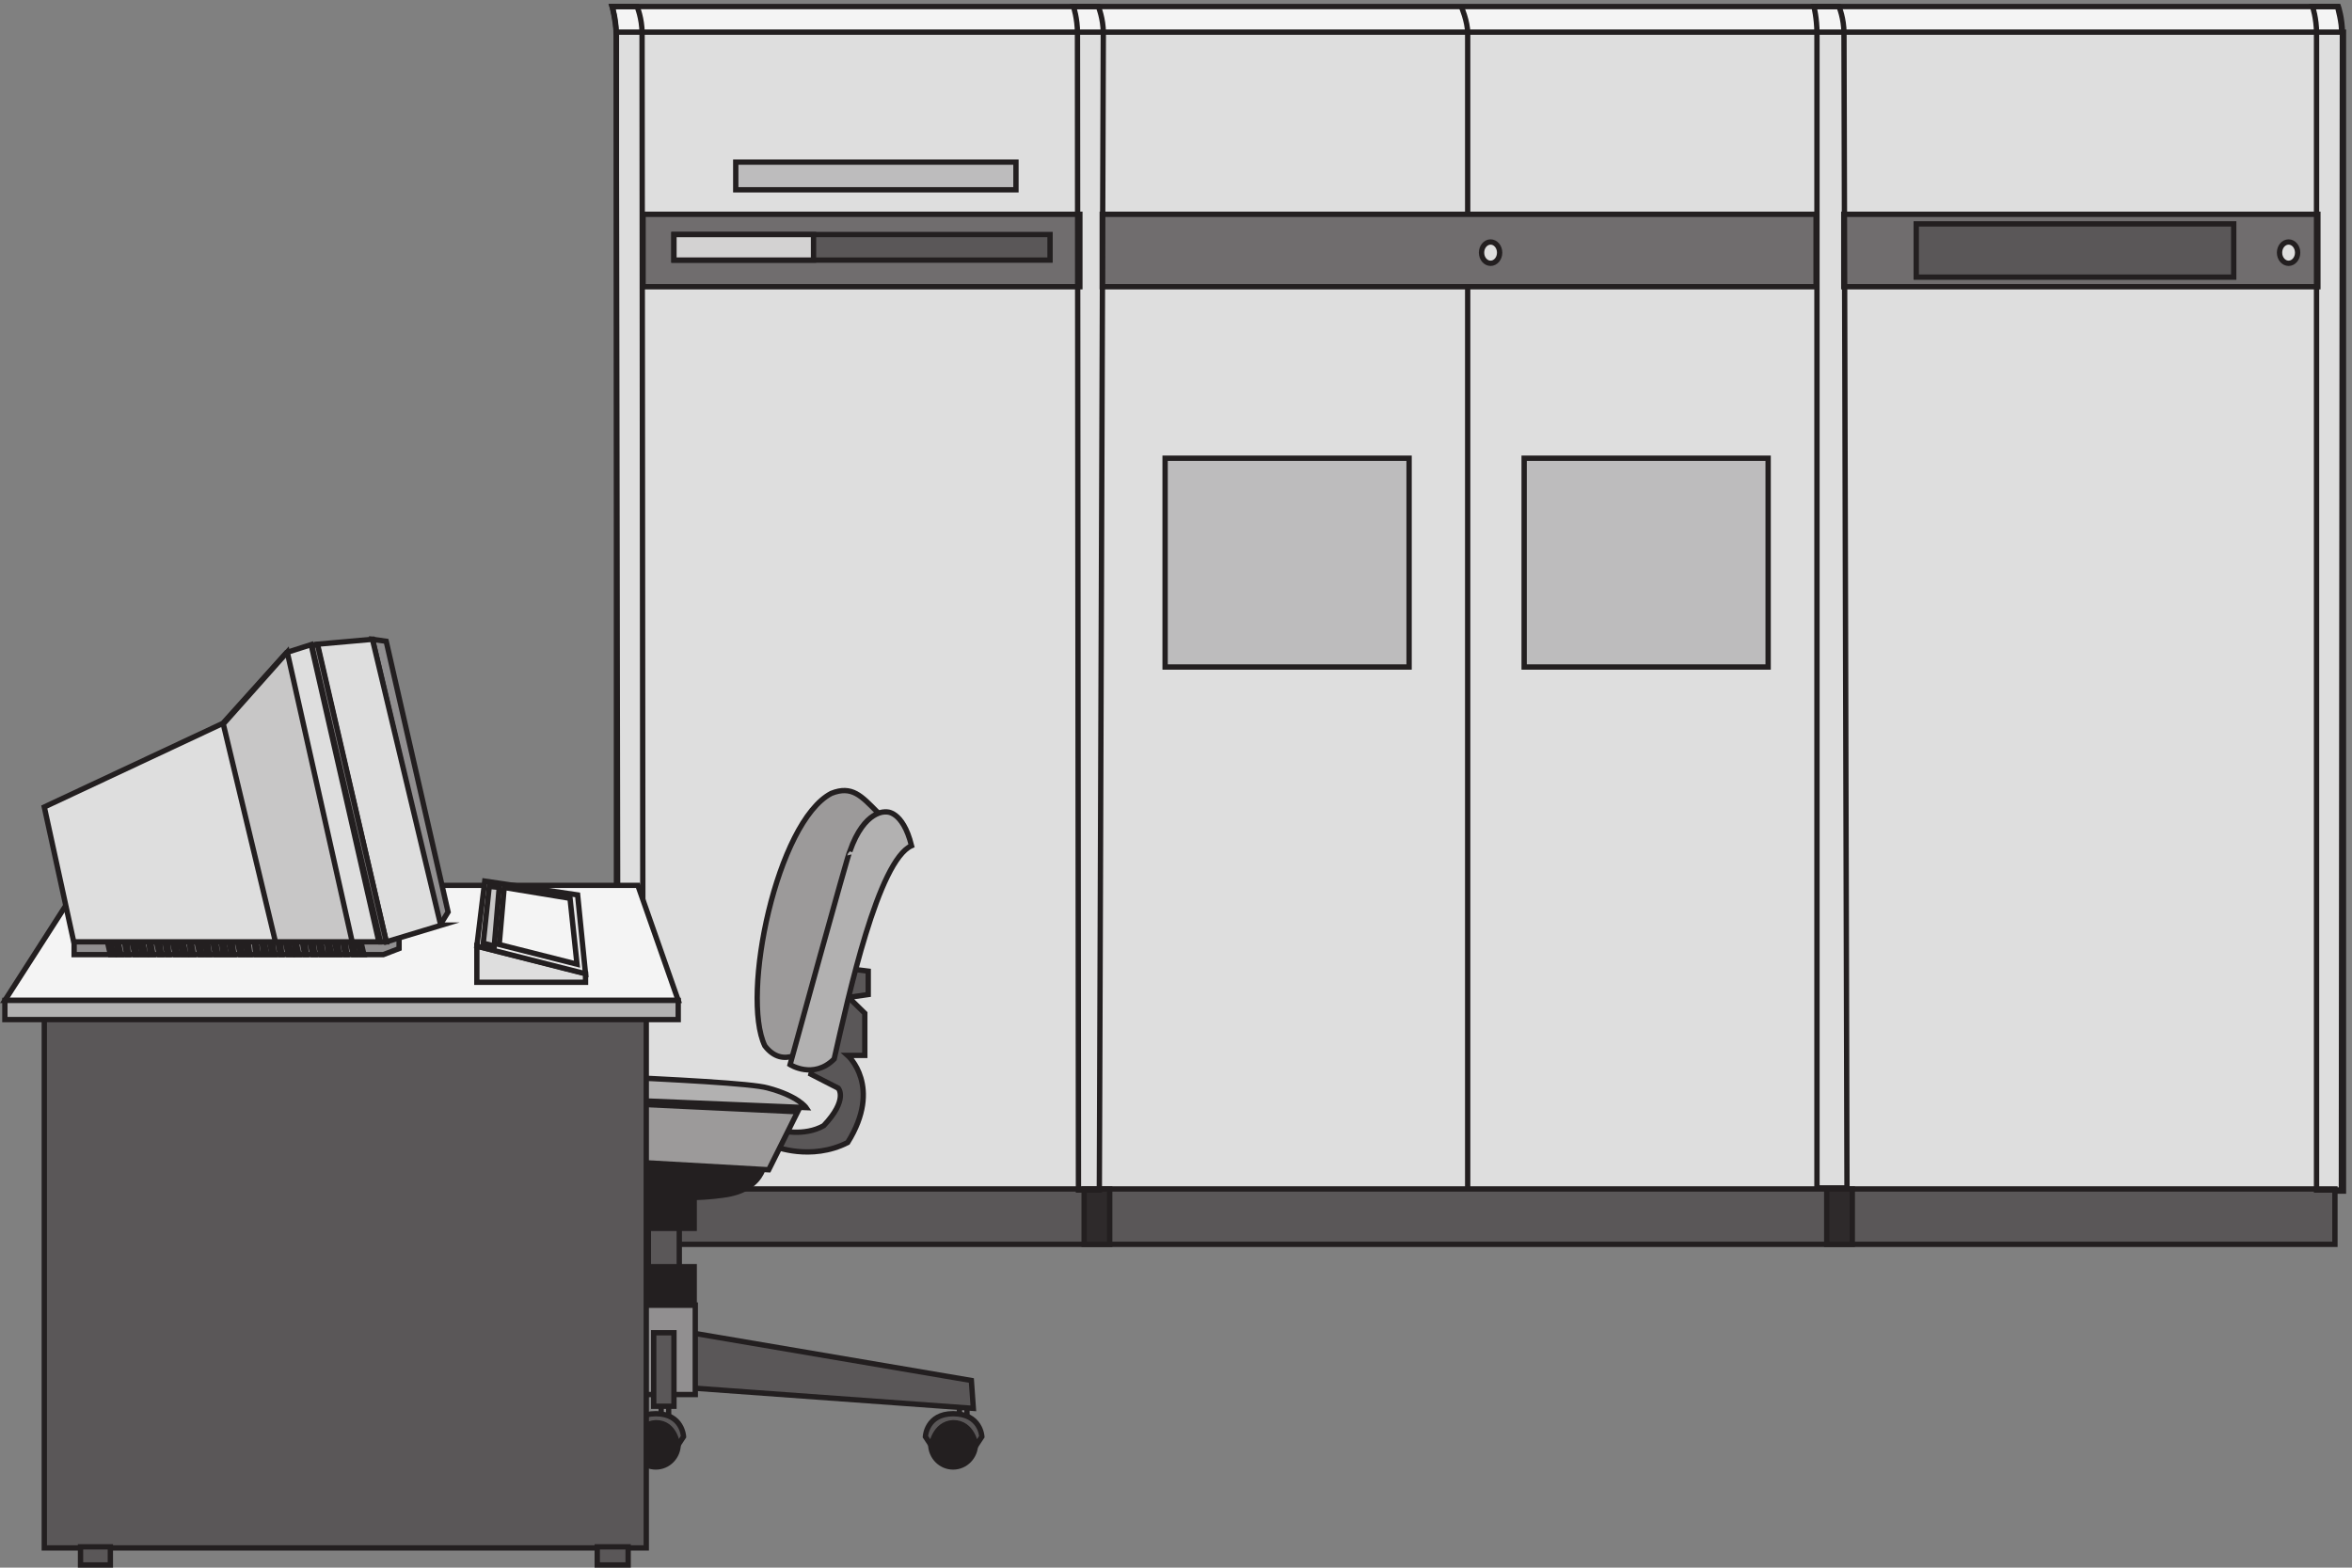 <svg xmlns="http://www.w3.org/2000/svg" xml:space="preserve" width="440.415" height="293.599"><rect width="100%" height="100%" fill="#808080" stroke="none"/><path d="M864.332 2161.66H3295.83v-1632H864.332v1632" style="fill:#dedede;fill-opacity:1;fill-rule:evenodd;stroke:none" transform="matrix(.133 0 0 -.133 .47 293.521)"/><path d="M864.332 2161.66H3295.83v-1632H864.332Z" style="fill:none;stroke:#231f20;stroke-width:7.5;stroke-linecap:butt;stroke-linejoin:miter;stroke-miterlimit:10;stroke-dasharray:none;stroke-opacity:1" transform="matrix(.133 0 0 -.133 .47 293.521)"/><path d="M858.332 2197.66s5.539-23.54 5.539-36H3292.95c1.38 11.08-5.54 36-5.54 36H858.332" style="fill:#f4f4f4;fill-opacity:1;fill-rule:evenodd;stroke:none" transform="matrix(.133 0 0 -.133 .47 293.521)"/><path d="M858.332 2197.66s5.539-23.54 5.539-36H3292.95c1.38 11.08-5.54 36-5.54 36z" style="fill:none;stroke:#231f20;stroke-width:7.5;stroke-linecap:butt;stroke-linejoin:miter;stroke-miterlimit:10;stroke-dasharray:none;stroke-opacity:1" transform="matrix(.133 0 0 -.133 .47 293.521)"/><path d="M2053.83 2197.66s9-20.78 9-37.4V532.66" style="fill:none;stroke:#231f20;stroke-width:7.5;stroke-linecap:butt;stroke-linejoin:miter;stroke-miterlimit:10;stroke-dasharray:none;stroke-opacity:1" transform="matrix(.133 0 0 -.133 .47 293.521)"/><path d="M901.832 1905.16h614.998v-102H901.832v102" style="fill:#706d6e;fill-opacity:1;fill-rule:evenodd;stroke:none" transform="matrix(.133 0 0 -.133 .47 293.521)"/><path d="M901.832 1905.16h614.998v-102H901.832Z" style="fill:none;stroke:#231f20;stroke-width:7.5;stroke-linecap:butt;stroke-linejoin:miter;stroke-miterlimit:10;stroke-dasharray:none;stroke-opacity:1" transform="matrix(.133 0 0 -.133 .47 293.521)"/><path d="M2592.33 1905.16h667.5v-102h-667.5v102" style="fill:#706d6e;fill-opacity:1;fill-rule:evenodd;stroke:none" transform="matrix(.133 0 0 -.133 .47 293.521)"/><path d="M2592.33 1905.16h667.5v-102h-667.5z" style="fill:none;stroke:#231f20;stroke-width:7.5;stroke-linecap:butt;stroke-linejoin:miter;stroke-miterlimit:10;stroke-dasharray:none;stroke-opacity:1" transform="matrix(.133 0 0 -.133 .47 293.521)"/><path d="M1548.33 1905.16h1005v-102h-1005v102" style="fill:#706d6e;fill-opacity:1;fill-rule:evenodd;stroke:none" transform="matrix(.133 0 0 -.133 .47 293.521)"/><path d="M1548.33 1905.16h1005v-102h-1005z" style="fill:none;stroke:#231f20;stroke-width:7.5;stroke-linecap:butt;stroke-linejoin:miter;stroke-miterlimit:10;stroke-dasharray:none;stroke-opacity:1" transform="matrix(.133 0 0 -.133 .47 293.521)"/><path d="M1636.83 1561.66h343.5v-294h-343.5v294" style="fill:#bdbcbd;fill-opacity:1;fill-rule:evenodd;stroke:none" transform="matrix(.133 0 0 -.133 .47 293.521)"/><path d="M1636.83 1561.66h343.5v-294h-343.5z" style="fill:none;stroke:#231f20;stroke-width:7.5;stroke-linecap:butt;stroke-linejoin:miter;stroke-miterlimit:10;stroke-dasharray:none;stroke-opacity:1" transform="matrix(.133 0 0 -.133 .47 293.521)"/><path d="M2142.33 1561.66h343.5v-294h-343.5v294" style="fill:#bdbcbd;fill-opacity:1;fill-rule:evenodd;stroke:none" transform="matrix(.133 0 0 -.133 .47 293.521)"/><path d="M2142.33 1561.66h343.5v-294h-343.5z" style="fill:none;stroke:#231f20;stroke-width:7.5;stroke-linecap:butt;stroke-linejoin:miter;stroke-miterlimit:10;stroke-dasharray:none;stroke-opacity:1" transform="matrix(.133 0 0 -.133 .47 293.521)"/><path d="M1032.33 1978.66h394.5v-39h-394.5v39" style="fill:#bdbcbd;fill-opacity:1;fill-rule:evenodd;stroke:none" transform="matrix(.133 0 0 -.133 .47 293.521)"/><path d="M1032.33 1978.66h394.5v-39h-394.5z" style="fill:none;stroke:#231f20;stroke-width:7.5;stroke-linecap:butt;stroke-linejoin:miter;stroke-miterlimit:10;stroke-dasharray:none;stroke-opacity:1" transform="matrix(.133 0 0 -.133 .47 293.521)"/><path d="M945.332 1876.66h529.498v-36H945.332v36" style="fill:#5a5758;fill-opacity:1;fill-rule:evenodd;stroke:none" transform="matrix(.133 0 0 -.133 .47 293.521)"/><path d="M945.332 1876.66h529.498v-36H945.332Z" style="fill:none;stroke:#231f20;stroke-width:7.5;stroke-linecap:butt;stroke-linejoin:miter;stroke-miterlimit:10;stroke-dasharray:none;stroke-opacity:1" transform="matrix(.133 0 0 -.133 .47 293.521)"/><path d="M2107.83 1851.16c0-8.28-5.71-15-12.75-15s-12.75 6.72-12.75 15c0 8.29 5.71 15 12.75 15s12.75-6.71 12.75-15" style="fill:#dedede;fill-opacity:1;fill-rule:evenodd;stroke:none" transform="matrix(.133 0 0 -.133 .47 293.521)"/><path d="M2107.83 1851.16c0-8.28-5.71-15-12.75-15s-12.75 6.72-12.75 15c0 8.29 5.71 15 12.75 15s12.75-6.71 12.75-15z" style="fill:none;stroke:#231f20;stroke-width:7.5;stroke-linecap:butt;stroke-linejoin:miter;stroke-miterlimit:10;stroke-dasharray:none;stroke-opacity:1" transform="matrix(.133 0 0 -.133 .47 293.521)"/><path d="M3231.33 1851.16c0-8.28-5.71-15-12.75-15s-12.75 6.72-12.75 15c0 8.29 5.71 15 12.75 15s12.75-6.71 12.75-15" style="fill:#dedede;fill-opacity:1;fill-rule:evenodd;stroke:none" transform="matrix(.133 0 0 -.133 .47 293.521)"/><path d="M3231.33 1851.16c0-8.28-5.71-15-12.75-15s-12.75 6.72-12.75 15c0 8.29 5.71 15 12.75 15s12.75-6.71 12.75-15z" style="fill:none;stroke:#231f20;stroke-width:7.5;stroke-linecap:butt;stroke-linejoin:miter;stroke-miterlimit:10;stroke-dasharray:none;stroke-opacity:1" transform="matrix(.133 0 0 -.133 .47 293.521)"/><path d="M2694.33 1891.66h447v-75h-447v75" style="fill:#5a5758;fill-opacity:1;fill-rule:evenodd;stroke:none" transform="matrix(.133 0 0 -.133 .47 293.521)"/><path d="M2694.33 1891.66h447v-75h-447z" style="fill:none;stroke:#231f20;stroke-width:7.5;stroke-linecap:butt;stroke-linejoin:miter;stroke-miterlimit:10;stroke-dasharray:none;stroke-opacity:1" transform="matrix(.133 0 0 -.133 .47 293.521)"/><path d="M876.332 532.664H3283.83v-78H876.332v78" style="fill:#5a5758;fill-opacity:1;fill-rule:evenodd;stroke:none" transform="matrix(.133 0 0 -.133 .47 293.521)"/><path d="M876.332 532.664H3283.83v-78H876.332Z" style="fill:none;stroke:#231f20;stroke-width:7.5;stroke-linecap:butt;stroke-linejoin:miter;stroke-miterlimit:10;stroke-dasharray:none;stroke-opacity:1" transform="matrix(.133 0 0 -.133 .47 293.521)"/><path d="M1522.83 532.664h36v-78h-36v78" style="fill:#2e2a2b;fill-opacity:1;fill-rule:evenodd;stroke:none" transform="matrix(.133 0 0 -.133 .47 293.521)"/><path d="M1522.83 532.664h36v-78h-36z" style="fill:none;stroke:#231f20;stroke-width:7.5;stroke-linecap:butt;stroke-linejoin:miter;stroke-miterlimit:10;stroke-dasharray:none;stroke-opacity:1" transform="matrix(.133 0 0 -.133 .47 293.521)"/><path d="M2568.33 532.664h36v-78h-36v78" style="fill:#2e2a2b;fill-opacity:1;fill-rule:evenodd;stroke:none" transform="matrix(.133 0 0 -.133 .47 293.521)"/><path d="M2568.33 532.664h36v-78h-36z" style="fill:none;stroke:#231f20;stroke-width:7.5;stroke-linecap:butt;stroke-linejoin:miter;stroke-miterlimit:10;stroke-dasharray:none;stroke-opacity:1" transform="matrix(.133 0 0 -.133 .47 293.521)"/><path d="M945.332 1876.66h196.498v-36H945.332v36" style="fill:#d3d2d2;fill-opacity:1;fill-rule:evenodd;stroke:none" transform="matrix(.133 0 0 -.133 .47 293.521)"/><path d="M945.332 1876.66h196.498v-36H945.332Zm2306.998 321s5.6-16.62 5.6-37.4V531.16h35l1.4 1629.1c0 20.78-5.6 37.4-5.6 37.4zm-2393.998 0s5.613-16.62 5.613-37.4l2.809-1629.1h35.078l-1.402 1629.1c0 20.78-7.016 37.4-7.016 37.4zm649.498 0s5.6-16.62 5.6-37.4l1.4-1629.1h29.4l5.6 1629.1c0 20.78-7 37.4-7 37.4zm1042.5 0s4.23-16.62 4.23-37.4V534.16h42.27l-4.23 1626.1c0 20.78-7.04 37.4-7.04 37.4z" style="fill:none;stroke:#231f20;stroke-width:7.5;stroke-linecap:butt;stroke-linejoin:miter;stroke-miterlimit:10;stroke-dasharray:none;stroke-opacity:1" transform="matrix(.133 0 0 -.133 .47 293.521)"/><path d="m3.332 798.164 103.949 162h787.227l56.824-162h-948" style="fill:#f4f4f4;fill-opacity:1;fill-rule:evenodd;stroke:none" transform="matrix(.133 0 0 -.133 .47 293.521)"/><path d="m3.332 798.164 103.949 162h787.227l56.824-162z" style="fill:none;stroke:#231f20;stroke-width:7.5;stroke-linecap:butt;stroke-linejoin:miter;stroke-miterlimit:10;stroke-dasharray:none;stroke-opacity:1" transform="matrix(.133 0 0 -.133 .47 293.521)"/><path d="M1086.33 592.766s51.8-21.102 103.61 5.273c49.39 79.133 0 122.652 0 122.652h24.09v59.348l-22.89 22.422 27.71 3.957v32.969l-42.17 5.277-38.55-150.348 38.55-19.785s14.46-15.824-20.48-52.754c-27.7-15.824-62.64-6.593-62.64-6.593l-7.23-22.418" style="fill:#5a5758;fill-opacity:1;fill-rule:evenodd;stroke:none" transform="matrix(.133 0 0 -.133 .47 293.521)"/><path d="M1086.33 592.766s51.8-21.102 103.61 5.273c49.39 79.133 0 122.652 0 122.652h24.09v59.348l-22.89 22.422 27.71 3.957v32.969l-42.17 5.277-38.55-150.348 38.55-19.785s14.46-15.824-20.48-52.754c-27.7-15.824-62.64-6.593-62.64-6.593z" style="fill:none;stroke:#231f20;stroke-width:7.5;stroke-linecap:butt;stroke-linejoin:miter;stroke-miterlimit:10;stroke-dasharray:none;stroke-opacity:1" transform="matrix(.133 0 0 -.133 .47 293.521)"/><path d="M1369.83 173.414c0-17.812-14.1-32.25-31.5-32.25s-31.5 14.438-31.5 32.25c0 17.809 14.1 32.25 31.5 32.25s31.5-14.441 31.5-32.25" style="fill:#231f20;fill-opacity:1;fill-rule:evenodd;stroke:none" transform="matrix(.133 0 0 -.133 .47 293.521)"/><path d="M1369.83 173.414c0-17.812-14.1-32.25-31.5-32.25s-31.5 14.438-31.5 32.25c0 17.809 14.1 32.25 31.5 32.25s31.5-14.441 31.5-32.25z" style="fill:none;stroke:#231f20;stroke-width:7.5;stroke-linecap:butt;stroke-linejoin:miter;stroke-miterlimit:10;stroke-dasharray:none;stroke-opacity:1" transform="matrix(.133 0 0 -.133 .47 293.521)"/><path d="M1347.33 240.164h10.5v-30h-10.5v30" style="fill:#918f90;fill-opacity:1;fill-rule:evenodd;stroke:none" transform="matrix(.133 0 0 -.133 .47 293.521)"/><path d="M1347.33 240.164h10.5v-30h-10.5z" style="fill:none;stroke:#231f20;stroke-width:7.5;stroke-linecap:butt;stroke-linejoin:miter;stroke-miterlimit:10;stroke-dasharray:none;stroke-opacity:1" transform="matrix(.133 0 0 -.133 .47 293.521)"/><path d="M1370.46 171.164s-4.18 32.344-32.08 32.344c-26.5-1.406-30.68-32.344-30.68-32.344l-8.37 12.656s1.4 32.344 39.05 32.344c39.05 0 40.45-32.344 40.45-32.344l-8.37-12.656" style="fill:#5a5758;fill-opacity:1;fill-rule:evenodd;stroke:none" transform="matrix(.133 0 0 -.133 .47 293.521)"/><path d="M1370.46 171.164s-4.18 32.344-32.08 32.344c-26.5-1.406-30.68-32.344-30.68-32.344l-8.37 12.656s1.4 32.344 39.05 32.344c39.05 0 40.45-32.344 40.45-32.344z" style="fill:none;stroke:#231f20;stroke-width:7.5;stroke-linecap:butt;stroke-linejoin:miter;stroke-miterlimit:10;stroke-dasharray:none;stroke-opacity:1" transform="matrix(.133 0 0 -.133 .47 293.521)"/><path d="M951.332 173.414c0-17.812-14.102-32.25-31.5-32.25-17.394 0-31.5 14.438-31.5 32.25 0 17.809 14.106 32.25 31.5 32.25 17.398 0 31.5-14.441 31.5-32.25" style="fill:#231f20;fill-opacity:1;fill-rule:evenodd;stroke:none" transform="matrix(.133 0 0 -.133 .47 293.521)"/><path d="M951.332 173.414c0-17.812-14.102-32.25-31.5-32.25-17.394 0-31.5 14.438-31.5 32.25 0 17.809 14.106 32.25 31.5 32.25 17.398 0 31.5-14.441 31.5-32.25z" style="fill:none;stroke:#231f20;stroke-width:7.5;stroke-linecap:butt;stroke-linejoin:miter;stroke-miterlimit:10;stroke-dasharray:none;stroke-opacity:1" transform="matrix(.133 0 0 -.133 .47 293.521)"/><path d="M927.332 240.164h10.5v-30h-10.5v30" style="fill:#918f90;fill-opacity:1;fill-rule:evenodd;stroke:none" transform="matrix(.133 0 0 -.133 .47 293.521)"/><path d="M927.332 240.164h10.5v-30h-10.5z" style="fill:none;stroke:#231f20;stroke-width:7.5;stroke-linecap:butt;stroke-linejoin:miter;stroke-miterlimit:10;stroke-dasharray:none;stroke-opacity:1" transform="matrix(.133 0 0 -.133 .47 293.521)"/><path d="M950.477 171.164s-2.786 32.344-30.645 32.344c-26.465-1.406-30.641-32.344-30.641-32.344l-8.359 12.656s1.395 32.344 39 32.344c37.609 0 39-32.344 39-32.344l-8.355-12.656" style="fill:#5a5758;fill-opacity:1;fill-rule:evenodd;stroke:none" transform="matrix(.133 0 0 -.133 .47 293.521)"/><path d="M950.477 171.164s-2.786 32.344-30.645 32.344c-26.465-1.406-30.641-32.344-30.641-32.344l-8.359 12.656s1.395 32.344 39 32.344c37.609 0 39-32.344 39-32.344z" style="fill:none;stroke:#231f20;stroke-width:7.5;stroke-linecap:butt;stroke-linejoin:miter;stroke-miterlimit:10;stroke-dasharray:none;stroke-opacity:1" transform="matrix(.133 0 0 -.133 .47 293.521)"/><path d="M525.332 173.414c0-17.812-14.102-32.25-31.5-32.25-17.394 0-31.5 14.438-31.5 32.25 0 17.809 14.106 32.25 31.5 32.25 17.398 0 31.5-14.441 31.5-32.25" style="fill:#231f20;fill-opacity:1;fill-rule:evenodd;stroke:none" transform="matrix(.133 0 0 -.133 .47 293.521)"/><path d="M525.332 173.414c0-17.812-14.102-32.25-31.5-32.25-17.394 0-31.5 14.438-31.5 32.25 0 17.809 14.106 32.25 31.5 32.25 17.398 0 31.5-14.441 31.5-32.25z" style="fill:none;stroke:#231f20;stroke-width:7.5;stroke-linecap:butt;stroke-linejoin:miter;stroke-miterlimit:10;stroke-dasharray:none;stroke-opacity:1" transform="matrix(.133 0 0 -.133 .47 293.521)"/><path d="M502.832 240.164h10.5v-30h-10.5v30" style="fill:#918f90;fill-opacity:1;fill-rule:evenodd;stroke:none" transform="matrix(.133 0 0 -.133 .47 293.521)"/><path d="M502.832 240.164h10.5v-30h-10.5z" style="fill:none;stroke:#231f20;stroke-width:7.5;stroke-linecap:butt;stroke-linejoin:miter;stroke-miterlimit:10;stroke-dasharray:none;stroke-opacity:1" transform="matrix(.133 0 0 -.133 .47 293.521)"/><path d="M525.965 171.164s-4.184 32.344-32.078 32.344c-26.5-1.406-30.684-32.344-30.684-32.344l-8.371 12.656s1.395 32.344 39.055 32.344c39.051 0 40.445-32.344 40.445-32.344l-8.367-12.656" style="fill:#5a5758;fill-opacity:1;fill-rule:evenodd;stroke:none" transform="matrix(.133 0 0 -.133 .47 293.521)"/><path d="M525.965 171.164s-4.184 32.344-32.078 32.344c-26.5-1.406-30.684-32.344-30.684-32.344l-8.371 12.656s1.395 32.344 39.055 32.344c39.051 0 40.445-32.344 40.445-32.344z" style="fill:none;stroke:#231f20;stroke-width:7.5;stroke-linecap:butt;stroke-linejoin:miter;stroke-miterlimit:10;stroke-dasharray:none;stroke-opacity:1" transform="matrix(.133 0 0 -.133 .47 293.521)"/><path d="M909.332 486.164h43.5v-69h-43.5v69" style="fill:#5a5758;fill-opacity:1;fill-rule:evenodd;stroke:none" transform="matrix(.133 0 0 -.133 .47 293.521)"/><path d="M909.332 486.164h43.5v-69h-43.5z" style="fill:none;stroke:#231f20;stroke-width:7.5;stroke-linecap:butt;stroke-linejoin:miter;stroke-miterlimit:10;stroke-dasharray:none;stroke-opacity:1" transform="matrix(.133 0 0 -.133 .47 293.521)"/><path d="M778.832 531.164h114v-39h-114v39" style="fill:#5a5758;fill-opacity:1;fill-rule:evenodd;stroke:none" transform="matrix(.133 0 0 -.133 .47 293.521)"/><path d="M778.832 531.164h114v-39h-114z" style="fill:none;stroke:#231f20;stroke-width:7.5;stroke-linecap:butt;stroke-linejoin:miter;stroke-miterlimit:10;stroke-dasharray:none;stroke-opacity:1" transform="matrix(.133 0 0 -.133 .47 293.521)"/><path d="M882.332 544.664h91.5v-67.5h-91.5v67.5" style="fill:#231f20;fill-opacity:1;fill-rule:evenodd;stroke:none" transform="matrix(.133 0 0 -.133 .47 293.521)"/><path d="M882.332 544.664h91.5v-67.5h-91.5z" style="fill:none;stroke:#231f20;stroke-width:7.5;stroke-linecap:butt;stroke-linejoin:miter;stroke-miterlimit:10;stroke-dasharray:none;stroke-opacity:1" transform="matrix(.133 0 0 -.133 .47 293.521)"/><path d="M753.332 544.664h28.5v-67.5h-28.5v67.5" style="fill:#231f20;fill-opacity:1;fill-rule:evenodd;stroke:none" transform="matrix(.133 0 0 -.133 .47 293.521)"/><path d="M753.332 544.664h28.5v-67.5h-28.5z" style="fill:none;stroke:#231f20;stroke-width:7.5;stroke-linecap:butt;stroke-linejoin:miter;stroke-miterlimit:10;stroke-dasharray:none;stroke-opacity:1" transform="matrix(.133 0 0 -.133 .47 293.521)"/><path d="M738.332 526.664h16.5v-30h-16.5v30" style="fill:#5a5758;fill-opacity:1;fill-rule:evenodd;stroke:none" transform="matrix(.133 0 0 -.133 .47 293.521)"/><path d="M738.332 526.664h16.5v-30h-16.5z" style="fill:none;stroke:#231f20;stroke-width:7.5;stroke-linecap:butt;stroke-linejoin:miter;stroke-miterlimit:10;stroke-dasharray:none;stroke-opacity:1" transform="matrix(.133 0 0 -.133 .47 293.521)"/><path d="M711.332 550.664h27v-78h-27v78" style="fill:#231f20;fill-opacity:1;fill-rule:evenodd;stroke:none" transform="matrix(.133 0 0 -.133 .47 293.521)"/><path d="M711.332 550.664h27v-78h-27z" style="fill:none;stroke:#231f20;stroke-width:7.5;stroke-linecap:butt;stroke-linejoin:miter;stroke-miterlimit:10;stroke-dasharray:none;stroke-opacity:1" transform="matrix(.133 0 0 -.133 .47 293.521)"/><path d="m1364.06 262.938-403.728 68.726v-78.547l406.498-29.453Z" style="fill:#5a5758;fill-opacity:1;fill-rule:evenodd;stroke:none" transform="matrix(.133 0 0 -.133 .47 293.521)"/><path d="m1364.06 262.938-403.728 68.726v-78.547l406.498-29.453Z" style="fill:none;stroke:#231f20;stroke-width:7.5;stroke-linecap:butt;stroke-linejoin:miter;stroke-miterlimit:10;stroke-dasharray:none;stroke-opacity:1" transform="matrix(.133 0 0 -.133 .47 293.521)"/><path d="m498.098 265.391 403.734 67.773v-78.84l-406.5-27.66z" style="fill:#5a5758;fill-opacity:1;fill-rule:evenodd;stroke:none" transform="matrix(.133 0 0 -.133 .47 293.521)"/><path d="m498.098 265.391 403.734 67.773v-78.84l-406.5-27.66z" style="fill:none;stroke:#231f20;stroke-width:7.5;stroke-linecap:butt;stroke-linejoin:miter;stroke-miterlimit:10;stroke-dasharray:none;stroke-opacity:1" transform="matrix(.133 0 0 -.133 .47 293.521)"/><path d="M886.832 369.164h88.5v-126h-88.5v126" style="fill:#918f90;fill-opacity:1;fill-rule:evenodd;stroke:none" transform="matrix(.133 0 0 -.133 .47 293.521)"/><path d="M886.832 369.164h88.5v-126h-88.5z" style="fill:none;stroke:#231f20;stroke-width:7.5;stroke-linecap:butt;stroke-linejoin:miter;stroke-miterlimit:10;stroke-dasharray:none;stroke-opacity:1" transform="matrix(.133 0 0 -.133 .47 293.521)"/><path d="M1073.74 579.879s5.26-48.258-60.47-56.086c-65.743-9.129-138.055 1.305-201.161 20.871-63.109 20.867-49.961 60-49.961 60" style="fill:#231f20;fill-opacity:1;fill-rule:evenodd;stroke:none" transform="matrix(.133 0 0 -.133 .47 293.521)"/><path d="M1073.74 579.879s5.26-48.258-60.47-56.086c-65.743-9.129-138.055 1.305-201.161 20.871-63.109 20.867-49.961 60-49.961 60z" style="fill:none;stroke:#231f20;stroke-width:7.5;stroke-linecap:butt;stroke-linejoin:miter;stroke-miterlimit:10;stroke-dasharray:none;stroke-opacity:1" transform="matrix(.133 0 0 -.133 .47 293.521)"/><path d="M1119.46 641.355s-554.73 26.309-562.866 26.309c-17.633-52.617 10.847-78.926 10.847-78.926l511.329-29.074" style="fill:#9c9a9a;fill-opacity:1;fill-rule:evenodd;stroke:none" transform="matrix(.133 0 0 -.133 .47 293.521)"/><path d="M1119.46 641.355s-554.73 26.309-562.866 26.309c-17.633-52.617 10.847-78.926 10.847-78.926l511.329-29.074z" style="fill:none;stroke:#231f20;stroke-width:7.5;stroke-linecap:butt;stroke-linejoin:miter;stroke-miterlimit:10;stroke-dasharray:none;stroke-opacity:1" transform="matrix(.133 0 0 -.133 .47 293.521)"/><path d="M1131.33 647.203s-11.1 16.379-54.13 27.719c-44.41 12.601-438.591 22.68-477.454 28.98-38.859 6.301-44.414-32.757-44.414-32.757l575.998-23.942" style="fill:#b2b1b1;fill-opacity:1;fill-rule:evenodd;stroke:none" transform="matrix(.133 0 0 -.133 .47 293.521)"/><path d="M1131.33 647.203s-11.1 16.379-54.13 27.719c-44.41 12.601-438.591 22.68-477.454 28.98-38.859 6.301-44.414-32.757-44.414-32.757z" style="fill:none;stroke:#231f20;stroke-width:7.5;stroke-linecap:butt;stroke-linejoin:miter;stroke-miterlimit:10;stroke-dasharray:none;stroke-opacity:1" transform="matrix(.133 0 0 -.133 .47 293.521)"/><path d="M885.332 423.164h88.5v-54h-88.5v54" style="fill:#231f20;fill-opacity:1;fill-rule:evenodd;stroke:none" transform="matrix(.133 0 0 -.133 .47 293.521)"/><path d="M885.332 423.164h88.5v-54h-88.5z" style="fill:none;stroke:#231f20;stroke-width:7.5;stroke-linecap:butt;stroke-linejoin:miter;stroke-miterlimit:10;stroke-dasharray:none;stroke-opacity:1" transform="matrix(.133 0 0 -.133 .47 293.521)"/><path d="M916.832 330.164h28.5v-103.5h-28.5v103.5" style="fill:#5a5758;fill-opacity:1;fill-rule:evenodd;stroke:none" transform="matrix(.133 0 0 -.133 .47 293.521)"/><path d="M916.832 330.164h28.5v-103.5h-28.5z" style="fill:none;stroke:#231f20;stroke-width:7.5;stroke-linecap:butt;stroke-linejoin:miter;stroke-miterlimit:10;stroke-dasharray:none;stroke-opacity:1" transform="matrix(.133 0 0 -.133 .47 293.521)"/><path d="M1231.25 1063.84c-21.87 21.97-35.24 37.48-64.41 25.85-76.55-40.07-127.59-284.377-93.57-355.467 26.74-34.903 59.55-2.586 59.55-2.586l98.43 332.203" style="fill:#9c9a9a;fill-opacity:1;fill-rule:evenodd;stroke:none" transform="matrix(.133 0 0 -.133 .47 293.521)"/><path d="M1231.25 1063.84c-21.87 21.97-35.24 37.48-64.41 25.85-76.55-40.07-127.59-284.377-93.57-355.467 26.74-34.903 59.55-2.586 59.55-2.586z" style="fill:none;stroke:#231f20;stroke-width:7.5;stroke-linecap:butt;stroke-linejoin:miter;stroke-miterlimit:10;stroke-dasharray:none;stroke-opacity:1" transform="matrix(.133 0 0 -.133 .47 293.521)"/><path d="M1192.95 1008.04c-1.38 1.33-84.12-300.302-84.12-300.302s33.1-21.164 62.06 7.942c20.68 91.281 62.05 279.133 108.94 300.3-12.41 50.27-35.85 47.63-35.85 47.63s-30.34 3.96-51.03-55.57" style="fill:#b2b1b1;fill-opacity:1;fill-rule:evenodd;stroke:none" transform="matrix(.133 0 0 -.133 .47 293.521)"/><path d="M1192.95 1008.04c-1.38 1.33-84.12-300.302-84.12-300.302s33.1-21.164 62.06 7.942c20.68 91.281 62.05 279.133 108.94 300.3-12.41 50.27-35.85 47.63-35.85 47.63s-30.34 3.96-51.03-55.57z" style="fill:none;stroke:#231f20;stroke-width:7.5;stroke-linecap:butt;stroke-linejoin:miter;stroke-miterlimit:10;stroke-dasharray:none;stroke-opacity:1" transform="matrix(.133 0 0 -.133 .47 293.521)"/><path d="M58.832 772.664h847.5v-745.5h-847.5v745.5" style="fill:#5a5758;fill-opacity:1;fill-rule:evenodd;stroke:none" transform="matrix(.133 0 0 -.133 .47 293.521)"/><path d="M58.832 772.664h847.5v-745.5h-847.5z" style="fill:none;stroke:#231f20;stroke-width:7.5;stroke-linecap:butt;stroke-linejoin:miter;stroke-miterlimit:10;stroke-dasharray:none;stroke-opacity:1" transform="matrix(.133 0 0 -.133 .47 293.521)"/><path d="M109.832 28.664h42v-25.5h-42v25.5" style="fill:#5a5758;fill-opacity:1;fill-rule:evenodd;stroke:none" transform="matrix(.133 0 0 -.133 .47 293.521)"/><path d="M109.832 28.664h42v-25.5h-42z" style="fill:none;stroke:#231f20;stroke-width:7.5;stroke-linecap:butt;stroke-linejoin:miter;stroke-miterlimit:10;stroke-dasharray:none;stroke-opacity:1" transform="matrix(.133 0 0 -.133 .47 293.521)"/><path d="M837.332 28.664h43.5v-25.5h-43.5v25.5" style="fill:#5a5758;fill-opacity:1;fill-rule:evenodd;stroke:none" transform="matrix(.133 0 0 -.133 .47 293.521)"/><path d="M837.332 28.664h43.5v-25.5h-43.5z" style="fill:none;stroke:#231f20;stroke-width:7.5;stroke-linecap:butt;stroke-linejoin:miter;stroke-miterlimit:10;stroke-dasharray:none;stroke-opacity:1" transform="matrix(.133 0 0 -.133 .47 293.521)"/><path d="M3.332 798.164h948v-27h-948v27" style="fill:#b2b1b1;fill-opacity:1;fill-rule:evenodd;stroke:none" transform="matrix(.133 0 0 -.133 .47 293.521)"/><path d="M3.332 798.164h948v-27h-948Z" style="fill:none;stroke:#231f20;stroke-width:7.5;stroke-linecap:butt;stroke-linejoin:miter;stroke-miterlimit:10;stroke-dasharray:none;stroke-opacity:1" transform="matrix(.133 0 0 -.133 .47 293.521)"/><path d="M667.832 874.664v-51h153v12.406l-153 38.594" style="fill:#dedede;fill-opacity:1;fill-rule:evenodd;stroke:none" transform="matrix(.133 0 0 -.133 .47 293.521)"/><path d="M667.832 874.664v-51h153v12.406z" style="fill:none;stroke:#231f20;stroke-width:7.5;stroke-linecap:butt;stroke-linejoin:miter;stroke-miterlimit:10;stroke-dasharray:none;stroke-opacity:1" transform="matrix(.133 0 0 -.133 .47 293.521)"/><path d="m667.832 874.535 11.129 91.629 130.746-19.437 11.125-111.063-153 38.871" style="fill:#e9e9e9;fill-opacity:1;fill-rule:evenodd;stroke:none" transform="matrix(.133 0 0 -.133 .47 293.521)"/><path d="m667.832 874.535 11.129 91.629 130.746-19.437 11.125-111.063z" style="fill:none;stroke:#231f20;stroke-width:7.5;stroke-linecap:butt;stroke-linejoin:miter;stroke-miterlimit:10;stroke-dasharray:none;stroke-opacity:1" transform="matrix(.133 0 0 -.133 .47 293.521)"/><path d="m699.332 876.855 109.5-27.691-9.824 92.77-92.656 15.23-7.02-80.309" style="fill:#f4f4f4;fill-opacity:1;fill-rule:evenodd;stroke:none" transform="matrix(.133 0 0 -.133 .47 293.521)"/><path d="m699.332 876.855 109.5-27.691-9.824 92.77-92.656 15.23z" style="fill:none;stroke:#231f20;stroke-width:7.5;stroke-linecap:butt;stroke-linejoin:miter;stroke-miterlimit:10;stroke-dasharray:none;stroke-opacity:1" transform="matrix(.133 0 0 -.133 .47 293.521)"/><path d="m685.27 958.664-8.438-79.871 15.469-4.129 7.031 82.621z" style="fill:#c8c7c7;fill-opacity:1;fill-rule:evenodd;stroke:none" transform="matrix(.133 0 0 -.133 .47 293.521)"/><path d="m685.27 958.664-8.438-79.871 15.469-4.129 7.031 82.621z" style="fill:none;stroke:#231f20;stroke-width:7.5;stroke-linecap:butt;stroke-linejoin:miter;stroke-miterlimit:10;stroke-dasharray:none;stroke-opacity:1" transform="matrix(.133 0 0 -.133 .47 293.521)"/><path d="m558.332 888.164-17.969-7.086H100.832v-18.414h435.387l22.113 8.5v17" style="fill:#918f90;fill-opacity:1;fill-rule:evenodd;stroke:none" transform="matrix(.133 0 0 -.133 .47 293.521)"/><path d="m558.332 888.164-17.969-7.086H100.832v-18.414h435.387l22.113 8.5z" style="fill:none;stroke:#231f20;stroke-width:7.5;stroke-linecap:butt;stroke-linejoin:miter;stroke-miterlimit:10;stroke-dasharray:none;stroke-opacity:1" transform="matrix(.133 0 0 -.133 .47 293.521)"/><path d="m508.832 862.664-4.5 19.5h-4.5l4.5-19.5h3" style="fill:#5a5758;fill-opacity:1;fill-rule:evenodd;stroke:none" transform="matrix(.133 0 0 -.133 .47 293.521)"/><path d="m508.832 862.664-4.5 19.5h-4.5l4.5-19.5h3z" style="fill:none;stroke:#231f20;stroke-width:7.5;stroke-linecap:butt;stroke-linejoin:miter;stroke-miterlimit:10;stroke-dasharray:none;stroke-opacity:1" transform="matrix(.133 0 0 -.133 .47 293.521)"/><path d="m496.832 862.664-3 19.5h-4.5l4.5-19.5h3" style="fill:#5a5758;fill-opacity:1;fill-rule:evenodd;stroke:none" transform="matrix(.133 0 0 -.133 .47 293.521)"/><path d="m496.832 862.664-3 19.5h-4.5l4.5-19.5z" style="fill:none;stroke:#231f20;stroke-width:7.5;stroke-linecap:butt;stroke-linejoin:miter;stroke-miterlimit:10;stroke-dasharray:none;stroke-opacity:1" transform="matrix(.133 0 0 -.133 .47 293.521)"/><path d="m484.832 862.664-2.398 19.5h-3.602l3.602-19.5h2.398" style="fill:#5a5758;fill-opacity:1;fill-rule:evenodd;stroke:none" transform="matrix(.133 0 0 -.133 .47 293.521)"/><path d="m484.832 862.664-2.398 19.5h-3.602l3.602-19.5z" style="fill:none;stroke:#231f20;stroke-width:7.5;stroke-linecap:butt;stroke-linejoin:miter;stroke-miterlimit:10;stroke-dasharray:none;stroke-opacity:1" transform="matrix(.133 0 0 -.133 .47 293.521)"/><path d="m474.332 862.664-3 19.5h-4.5l4.5-19.5h3" style="fill:#5a5758;fill-opacity:1;fill-rule:evenodd;stroke:none" transform="matrix(.133 0 0 -.133 .47 293.521)"/><path d="m474.332 862.664-3 19.5h-4.5l4.5-19.5z" style="fill:none;stroke:#231f20;stroke-width:7.5;stroke-linecap:butt;stroke-linejoin:miter;stroke-miterlimit:10;stroke-dasharray:none;stroke-opacity:1" transform="matrix(.133 0 0 -.133 .47 293.521)"/><path d="m463.832 862.664-4.5 19.5h-3l3-19.5h3" style="fill:#5a5758;fill-opacity:1;fill-rule:evenodd;stroke:none" transform="matrix(.133 0 0 -.133 .47 293.521)"/><path d="m463.832 862.664-4.5 19.5h-3l3-19.5h3z" style="fill:none;stroke:#231f20;stroke-width:7.5;stroke-linecap:butt;stroke-linejoin:miter;stroke-miterlimit:10;stroke-dasharray:none;stroke-opacity:1" transform="matrix(.133 0 0 -.133 .47 293.521)"/><path d="m451.832 862.664-3.75 19.5h-3.75l3.75-19.5h2.5" style="fill:#5a5758;fill-opacity:1;fill-rule:evenodd;stroke:none" transform="matrix(.133 0 0 -.133 .47 293.521)"/><path d="m451.832 862.664-3.75 19.5h-3.75l3.75-19.5h2.5z" style="fill:none;stroke:#231f20;stroke-width:7.5;stroke-linecap:butt;stroke-linejoin:miter;stroke-miterlimit:10;stroke-dasharray:none;stroke-opacity:1" transform="matrix(.133 0 0 -.133 .47 293.521)"/><path d="m439.832 862.664-3 19.5h-4.5l4.5-19.5h3" style="fill:#5a5758;fill-opacity:1;fill-rule:evenodd;stroke:none" transform="matrix(.133 0 0 -.133 .47 293.521)"/><path d="m439.832 862.664-3 19.5h-4.5l4.5-19.5z" style="fill:none;stroke:#231f20;stroke-width:7.5;stroke-linecap:butt;stroke-linejoin:miter;stroke-miterlimit:10;stroke-dasharray:none;stroke-opacity:1" transform="matrix(.133 0 0 -.133 .47 293.521)"/><path d="m427.832 862.664-2.398 19.5h-3.602l3.602-19.5h2.398" style="fill:#5a5758;fill-opacity:1;fill-rule:evenodd;stroke:none" transform="matrix(.133 0 0 -.133 .47 293.521)"/><path d="m427.832 862.664-2.398 19.5h-3.602l3.602-19.5z" style="fill:none;stroke:#231f20;stroke-width:7.5;stroke-linecap:butt;stroke-linejoin:miter;stroke-miterlimit:10;stroke-dasharray:none;stroke-opacity:1" transform="matrix(.133 0 0 -.133 .47 293.521)"/><path d="m417.332 862.664-4.5 19.5h-3l3-19.5h4.5" style="fill:#5a5758;fill-opacity:1;fill-rule:evenodd;stroke:none" transform="matrix(.133 0 0 -.133 .47 293.521)"/><path d="m417.332 862.664-4.5 19.5h-3l3-19.5z" style="fill:none;stroke:#231f20;stroke-width:7.5;stroke-linecap:butt;stroke-linejoin:miter;stroke-miterlimit:10;stroke-dasharray:none;stroke-opacity:1" transform="matrix(.133 0 0 -.133 .47 293.521)"/><path d="m406.832 862.664-4.5 19.5h-4.5l4.5-19.5h3" style="fill:#5a5758;fill-opacity:1;fill-rule:evenodd;stroke:none" transform="matrix(.133 0 0 -.133 .47 293.521)"/><path d="m406.832 862.664-4.5 19.5h-4.5l4.5-19.5h3z" style="fill:none;stroke:#231f20;stroke-width:7.5;stroke-linecap:butt;stroke-linejoin:miter;stroke-miterlimit:10;stroke-dasharray:none;stroke-opacity:1" transform="matrix(.133 0 0 -.133 .47 293.521)"/><path d="m393.332 862.664-2.398 19.5h-3.602l3.602-19.5h2.398" style="fill:#5a5758;fill-opacity:1;fill-rule:evenodd;stroke:none" transform="matrix(.133 0 0 -.133 .47 293.521)"/><path d="m393.332 862.664-2.398 19.5h-3.602l3.602-19.5z" style="fill:none;stroke:#231f20;stroke-width:7.5;stroke-linecap:butt;stroke-linejoin:miter;stroke-miterlimit:10;stroke-dasharray:none;stroke-opacity:1" transform="matrix(.133 0 0 -.133 .47 293.521)"/><path d="m382.832 862.664-3 19.5h-4.5l4.5-19.5h3" style="fill:#5a5758;fill-opacity:1;fill-rule:evenodd;stroke:none" transform="matrix(.133 0 0 -.133 .47 293.521)"/><path d="m382.832 862.664-3 19.5h-4.5l4.5-19.5z" style="fill:none;stroke:#231f20;stroke-width:7.5;stroke-linecap:butt;stroke-linejoin:miter;stroke-miterlimit:10;stroke-dasharray:none;stroke-opacity:1" transform="matrix(.133 0 0 -.133 .47 293.521)"/><path d="m372.332 862.664-4.5 19.5h-3l3-19.5h4.5" style="fill:#5a5758;fill-opacity:1;fill-rule:evenodd;stroke:none" transform="matrix(.133 0 0 -.133 .47 293.521)"/><path d="m372.332 862.664-4.5 19.5h-3l3-19.5z" style="fill:none;stroke:#231f20;stroke-width:7.5;stroke-linecap:butt;stroke-linejoin:miter;stroke-miterlimit:10;stroke-dasharray:none;stroke-opacity:1" transform="matrix(.133 0 0 -.133 .47 293.521)"/><path d="m360.332 862.664-3.598 19.5h-2.402l2.402-19.5h2.399" style="fill:#5a5758;fill-opacity:1;fill-rule:evenodd;stroke:none" transform="matrix(.133 0 0 -.133 .47 293.521)"/><path d="m360.332 862.664-3.598 19.5h-2.402l2.402-19.5h2.399z" style="fill:none;stroke:#231f20;stroke-width:7.5;stroke-linecap:butt;stroke-linejoin:miter;stroke-miterlimit:10;stroke-dasharray:none;stroke-opacity:1" transform="matrix(.133 0 0 -.133 .47 293.521)"/><path d="m348.332 862.664-3 19.5h-4.5l4.5-19.5h3" style="fill:#5a5758;fill-opacity:1;fill-rule:evenodd;stroke:none" transform="matrix(.133 0 0 -.133 .47 293.521)"/><path d="m348.332 862.664-3 19.5h-4.5l4.5-19.5z" style="fill:none;stroke:#231f20;stroke-width:7.5;stroke-linecap:butt;stroke-linejoin:miter;stroke-miterlimit:10;stroke-dasharray:none;stroke-opacity:1" transform="matrix(.133 0 0 -.133 .47 293.521)"/><path d="m337.832 862.664-3 19.5h-4.5l4.5-19.5h3" style="fill:#5a5758;fill-opacity:1;fill-rule:evenodd;stroke:none" transform="matrix(.133 0 0 -.133 .47 293.521)"/><path d="m337.832 862.664-3 19.5h-4.5l4.5-19.5z" style="fill:none;stroke:#231f20;stroke-width:7.5;stroke-linecap:butt;stroke-linejoin:miter;stroke-miterlimit:10;stroke-dasharray:none;stroke-opacity:1" transform="matrix(.133 0 0 -.133 .47 293.521)"/><path d="m325.832 862.664-3 19.5h-4.5l4.5-19.5h3" style="fill:#5a5758;fill-opacity:1;fill-rule:evenodd;stroke:none" transform="matrix(.133 0 0 -.133 .47 293.521)"/><path d="m325.832 862.664-3 19.5h-4.5l4.5-19.5z" style="fill:none;stroke:#231f20;stroke-width:7.5;stroke-linecap:butt;stroke-linejoin:miter;stroke-miterlimit:10;stroke-dasharray:none;stroke-opacity:1" transform="matrix(.133 0 0 -.133 .47 293.521)"/><path d="m315.332 862.664-4.5 19.5h-3l3-19.5h4.5" style="fill:#5a5758;fill-opacity:1;fill-rule:evenodd;stroke:none" transform="matrix(.133 0 0 -.133 .47 293.521)"/><path d="m315.332 862.664-4.5 19.5h-3l3-19.5z" style="fill:none;stroke:#231f20;stroke-width:7.5;stroke-linecap:butt;stroke-linejoin:miter;stroke-miterlimit:10;stroke-dasharray:none;stroke-opacity:1" transform="matrix(.133 0 0 -.133 .47 293.521)"/><path d="m303.332 862.664-3.75 19.5h-3.75l3.75-19.5h2.5" style="fill:#5a5758;fill-opacity:1;fill-rule:evenodd;stroke:none" transform="matrix(.133 0 0 -.133 .47 293.521)"/><path d="m303.332 862.664-3.75 19.5h-3.75l3.75-19.5h2.5z" style="fill:none;stroke:#231f20;stroke-width:7.5;stroke-linecap:butt;stroke-linejoin:miter;stroke-miterlimit:10;stroke-dasharray:none;stroke-opacity:1" transform="matrix(.133 0 0 -.133 .47 293.521)"/><path d="m291.332 862.664-3 19.5h-4.5l4.5-19.5h3" style="fill:#5a5758;fill-opacity:1;fill-rule:evenodd;stroke:none" transform="matrix(.133 0 0 -.133 .47 293.521)"/><path d="m291.332 862.664-3 19.5h-4.5l4.5-19.5z" style="fill:none;stroke:#231f20;stroke-width:7.5;stroke-linecap:butt;stroke-linejoin:miter;stroke-miterlimit:10;stroke-dasharray:none;stroke-opacity:1" transform="matrix(.133 0 0 -.133 .47 293.521)"/><path d="m280.832 862.664-3 19.5h-4.5l4.5-19.5h3" style="fill:#5a5758;fill-opacity:1;fill-rule:evenodd;stroke:none" transform="matrix(.133 0 0 -.133 .47 293.521)"/><path d="m280.832 862.664-3 19.5h-4.5l4.5-19.5z" style="fill:none;stroke:#231f20;stroke-width:7.5;stroke-linecap:butt;stroke-linejoin:miter;stroke-miterlimit:10;stroke-dasharray:none;stroke-opacity:1" transform="matrix(.133 0 0 -.133 .47 293.521)"/><path d="m268.832 862.664-3.598 19.5h-2.402l2.402-19.5h3.598" style="fill:#5a5758;fill-opacity:1;fill-rule:evenodd;stroke:none" transform="matrix(.133 0 0 -.133 .47 293.521)"/><path d="m268.832 862.664-3.598 19.5h-2.402l2.402-19.5z" style="fill:none;stroke:#231f20;stroke-width:7.5;stroke-linecap:butt;stroke-linejoin:miter;stroke-miterlimit:10;stroke-dasharray:none;stroke-opacity:1" transform="matrix(.133 0 0 -.133 .47 293.521)"/><path d="m258.332 862.664-4.5 19.5h-4.5l4.5-19.5h3" style="fill:#5a5758;fill-opacity:1;fill-rule:evenodd;stroke:none" transform="matrix(.133 0 0 -.133 .47 293.521)"/><path d="m258.332 862.664-4.5 19.5h-4.5l4.5-19.5h3z" style="fill:none;stroke:#231f20;stroke-width:7.5;stroke-linecap:butt;stroke-linejoin:miter;stroke-miterlimit:10;stroke-dasharray:none;stroke-opacity:1" transform="matrix(.133 0 0 -.133 .47 293.521)"/><path d="m246.332 862.664-3 19.5h-4.5l4.5-19.5h3" style="fill:#5a5758;fill-opacity:1;fill-rule:evenodd;stroke:none" transform="matrix(.133 0 0 -.133 .47 293.521)"/><path d="m246.332 862.664-3 19.5h-4.5l4.5-19.5z" style="fill:none;stroke:#231f20;stroke-width:7.5;stroke-linecap:butt;stroke-linejoin:miter;stroke-miterlimit:10;stroke-dasharray:none;stroke-opacity:1" transform="matrix(.133 0 0 -.133 .47 293.521)"/><path d="m234.332 862.664-2.398 19.5h-3.602l3.602-19.5h2.398" style="fill:#5a5758;fill-opacity:1;fill-rule:evenodd;stroke:none" transform="matrix(.133 0 0 -.133 .47 293.521)"/><path d="m234.332 862.664-2.398 19.5h-3.602l3.602-19.5z" style="fill:none;stroke:#231f20;stroke-width:7.5;stroke-linecap:butt;stroke-linejoin:miter;stroke-miterlimit:10;stroke-dasharray:none;stroke-opacity:1" transform="matrix(.133 0 0 -.133 .47 293.521)"/><path d="m223.832 862.664-3 19.5h-4.5l4.5-19.5h3" style="fill:#5a5758;fill-opacity:1;fill-rule:evenodd;stroke:none" transform="matrix(.133 0 0 -.133 .47 293.521)"/><path d="m223.832 862.664-3 19.5h-4.5l4.5-19.5z" style="fill:none;stroke:#231f20;stroke-width:7.5;stroke-linecap:butt;stroke-linejoin:miter;stroke-miterlimit:10;stroke-dasharray:none;stroke-opacity:1" transform="matrix(.133 0 0 -.133 .47 293.521)"/><path d="m211.832 862.664-3.598 19.5h-2.402l2.402-19.5h3.598" style="fill:#5a5758;fill-opacity:1;fill-rule:evenodd;stroke:none" transform="matrix(.133 0 0 -.133 .47 293.521)"/><path d="m211.832 862.664-3.598 19.5h-2.402l2.402-19.5z" style="fill:none;stroke:#231f20;stroke-width:7.5;stroke-linecap:butt;stroke-linejoin:miter;stroke-miterlimit:10;stroke-dasharray:none;stroke-opacity:1" transform="matrix(.133 0 0 -.133 .47 293.521)"/><path d="m201.332 862.664-4.5 19.5h-4.5l4.5-19.5h3" style="fill:#5a5758;fill-opacity:1;fill-rule:evenodd;stroke:none" transform="matrix(.133 0 0 -.133 .47 293.521)"/><path d="m201.332 862.664-4.5 19.5h-4.5l4.5-19.5h3z" style="fill:none;stroke:#231f20;stroke-width:7.5;stroke-linecap:butt;stroke-linejoin:miter;stroke-miterlimit:10;stroke-dasharray:none;stroke-opacity:1" transform="matrix(.133 0 0 -.133 .47 293.521)"/><path d="m189.332 862.664-3 19.5h-4.5l4.5-19.5h3" style="fill:#5a5758;fill-opacity:1;fill-rule:evenodd;stroke:none" transform="matrix(.133 0 0 -.133 .47 293.521)"/><path d="m189.332 862.664-3 19.5h-4.5l4.5-19.5z" style="fill:none;stroke:#231f20;stroke-width:7.5;stroke-linecap:butt;stroke-linejoin:miter;stroke-miterlimit:10;stroke-dasharray:none;stroke-opacity:1" transform="matrix(.133 0 0 -.133 .47 293.521)"/><path d="m177.332 862.664-2.398 19.5h-3.602l3.602-19.5h2.398" style="fill:#5a5758;fill-opacity:1;fill-rule:evenodd;stroke:none" transform="matrix(.133 0 0 -.133 .47 293.521)"/><path d="m177.332 862.664-2.398 19.5h-3.602l3.602-19.5z" style="fill:none;stroke:#231f20;stroke-width:7.5;stroke-linecap:butt;stroke-linejoin:miter;stroke-miterlimit:10;stroke-dasharray:none;stroke-opacity:1" transform="matrix(.133 0 0 -.133 .47 293.521)"/><path d="m166.832 862.664-4.5 19.5h-3l3-19.5h4.5" style="fill:#5a5758;fill-opacity:1;fill-rule:evenodd;stroke:none" transform="matrix(.133 0 0 -.133 .47 293.521)"/><path d="m166.832 862.664-4.5 19.5h-3l3-19.5z" style="fill:none;stroke:#231f20;stroke-width:7.5;stroke-linecap:butt;stroke-linejoin:miter;stroke-miterlimit:10;stroke-dasharray:none;stroke-opacity:1" transform="matrix(.133 0 0 -.133 .47 293.521)"/><path d="m156.332 862.664-4.5 19.5h-4.5l4.5-19.5h3" style="fill:#5a5758;fill-opacity:1;fill-rule:evenodd;stroke:none" transform="matrix(.133 0 0 -.133 .47 293.521)"/><path d="m156.332 862.664-4.5 19.5h-4.5l4.5-19.5h3z" style="fill:none;stroke:#231f20;stroke-width:7.5;stroke-linecap:butt;stroke-linejoin:miter;stroke-miterlimit:10;stroke-dasharray:none;stroke-opacity:1" transform="matrix(.133 0 0 -.133 .47 293.521)"/><path d="m616.27 904.66 11.062 18.02-87.137 381.21-19.363 2.77 94.055-402" style="fill:#918f90;fill-opacity:1;fill-rule:evenodd;stroke:none" transform="matrix(.133 0 0 -.133 .47 293.521)"/><path d="m616.27 904.66 11.062 18.02-87.137 381.21-19.363 2.77 94.055-402z" style="fill:none;stroke:#231f20;stroke-width:7.5;stroke-linecap:butt;stroke-linejoin:miter;stroke-miterlimit:10;stroke-dasharray:none;stroke-opacity:1" transform="matrix(.133 0 0 -.133 .47 293.521)"/><path d="m618.332 904.25-78-23.59-97.5 419.06 78 6.94 96.109-402.41" style="fill:#dedede;fill-opacity:1;fill-rule:evenodd;stroke:none" transform="matrix(.133 0 0 -.133 .47 293.521)"/><path d="m618.332 904.25-78-23.59-97.5 419.06 78 6.94 96.109-402.41z" style="fill:none;stroke:#231f20;stroke-width:7.5;stroke-linecap:butt;stroke-linejoin:miter;stroke-miterlimit:10;stroke-dasharray:none;stroke-opacity:1" transform="matrix(.133 0 0 -.133 .47 293.521)"/><path d="M540.332 880.66h-8.289l-96.711 417.11 8.289 1.39 96.711-418.5" style="fill:#918f90;fill-opacity:1;fill-rule:evenodd;stroke:none" transform="matrix(.133 0 0 -.133 .47 293.521)"/><path d="M540.332 880.66h-8.289l-96.711 417.11 8.289 1.39z" style="fill:none;stroke:#231f20;stroke-width:7.5;stroke-linecap:butt;stroke-linejoin:miter;stroke-miterlimit:10;stroke-dasharray:none;stroke-opacity:1" transform="matrix(.133 0 0 -.133 .47 293.521)"/><path d="M529.832 880.66H100.27l-41.438 189.85 251.387 117.79 89.777 99.77 34.531 11.09 95.305-418.5" style="fill:#dedede;fill-opacity:1;fill-rule:evenodd;stroke:none" transform="matrix(.133 0 0 -.133 .47 293.521)"/><path d="M529.832 880.66H100.27l-41.438 189.85 251.387 117.79 89.777 99.77 34.531 11.09z" style="fill:none;stroke:#231f20;stroke-width:7.5;stroke-linecap:butt;stroke-linejoin:miter;stroke-miterlimit:10;stroke-dasharray:none;stroke-opacity:1" transform="matrix(.133 0 0 -.133 .47 293.521)"/><path d="m310.832 1187.36 73.434-306.7h108.066l-91.441 408z" style="fill:#c8c7c7;fill-opacity:1;fill-rule:evenodd;stroke:none" transform="matrix(.133 0 0 -.133 .47 293.521)"/><path d="m310.832 1187.36 73.434-306.7h108.066l-91.441 408z" style="fill:none;stroke:#231f20;stroke-width:7.5;stroke-linecap:butt;stroke-linejoin:miter;stroke-miterlimit:10;stroke-dasharray:none;stroke-opacity:1" transform="matrix(.133 0 0 -.133 .47 293.521)"/></svg>

